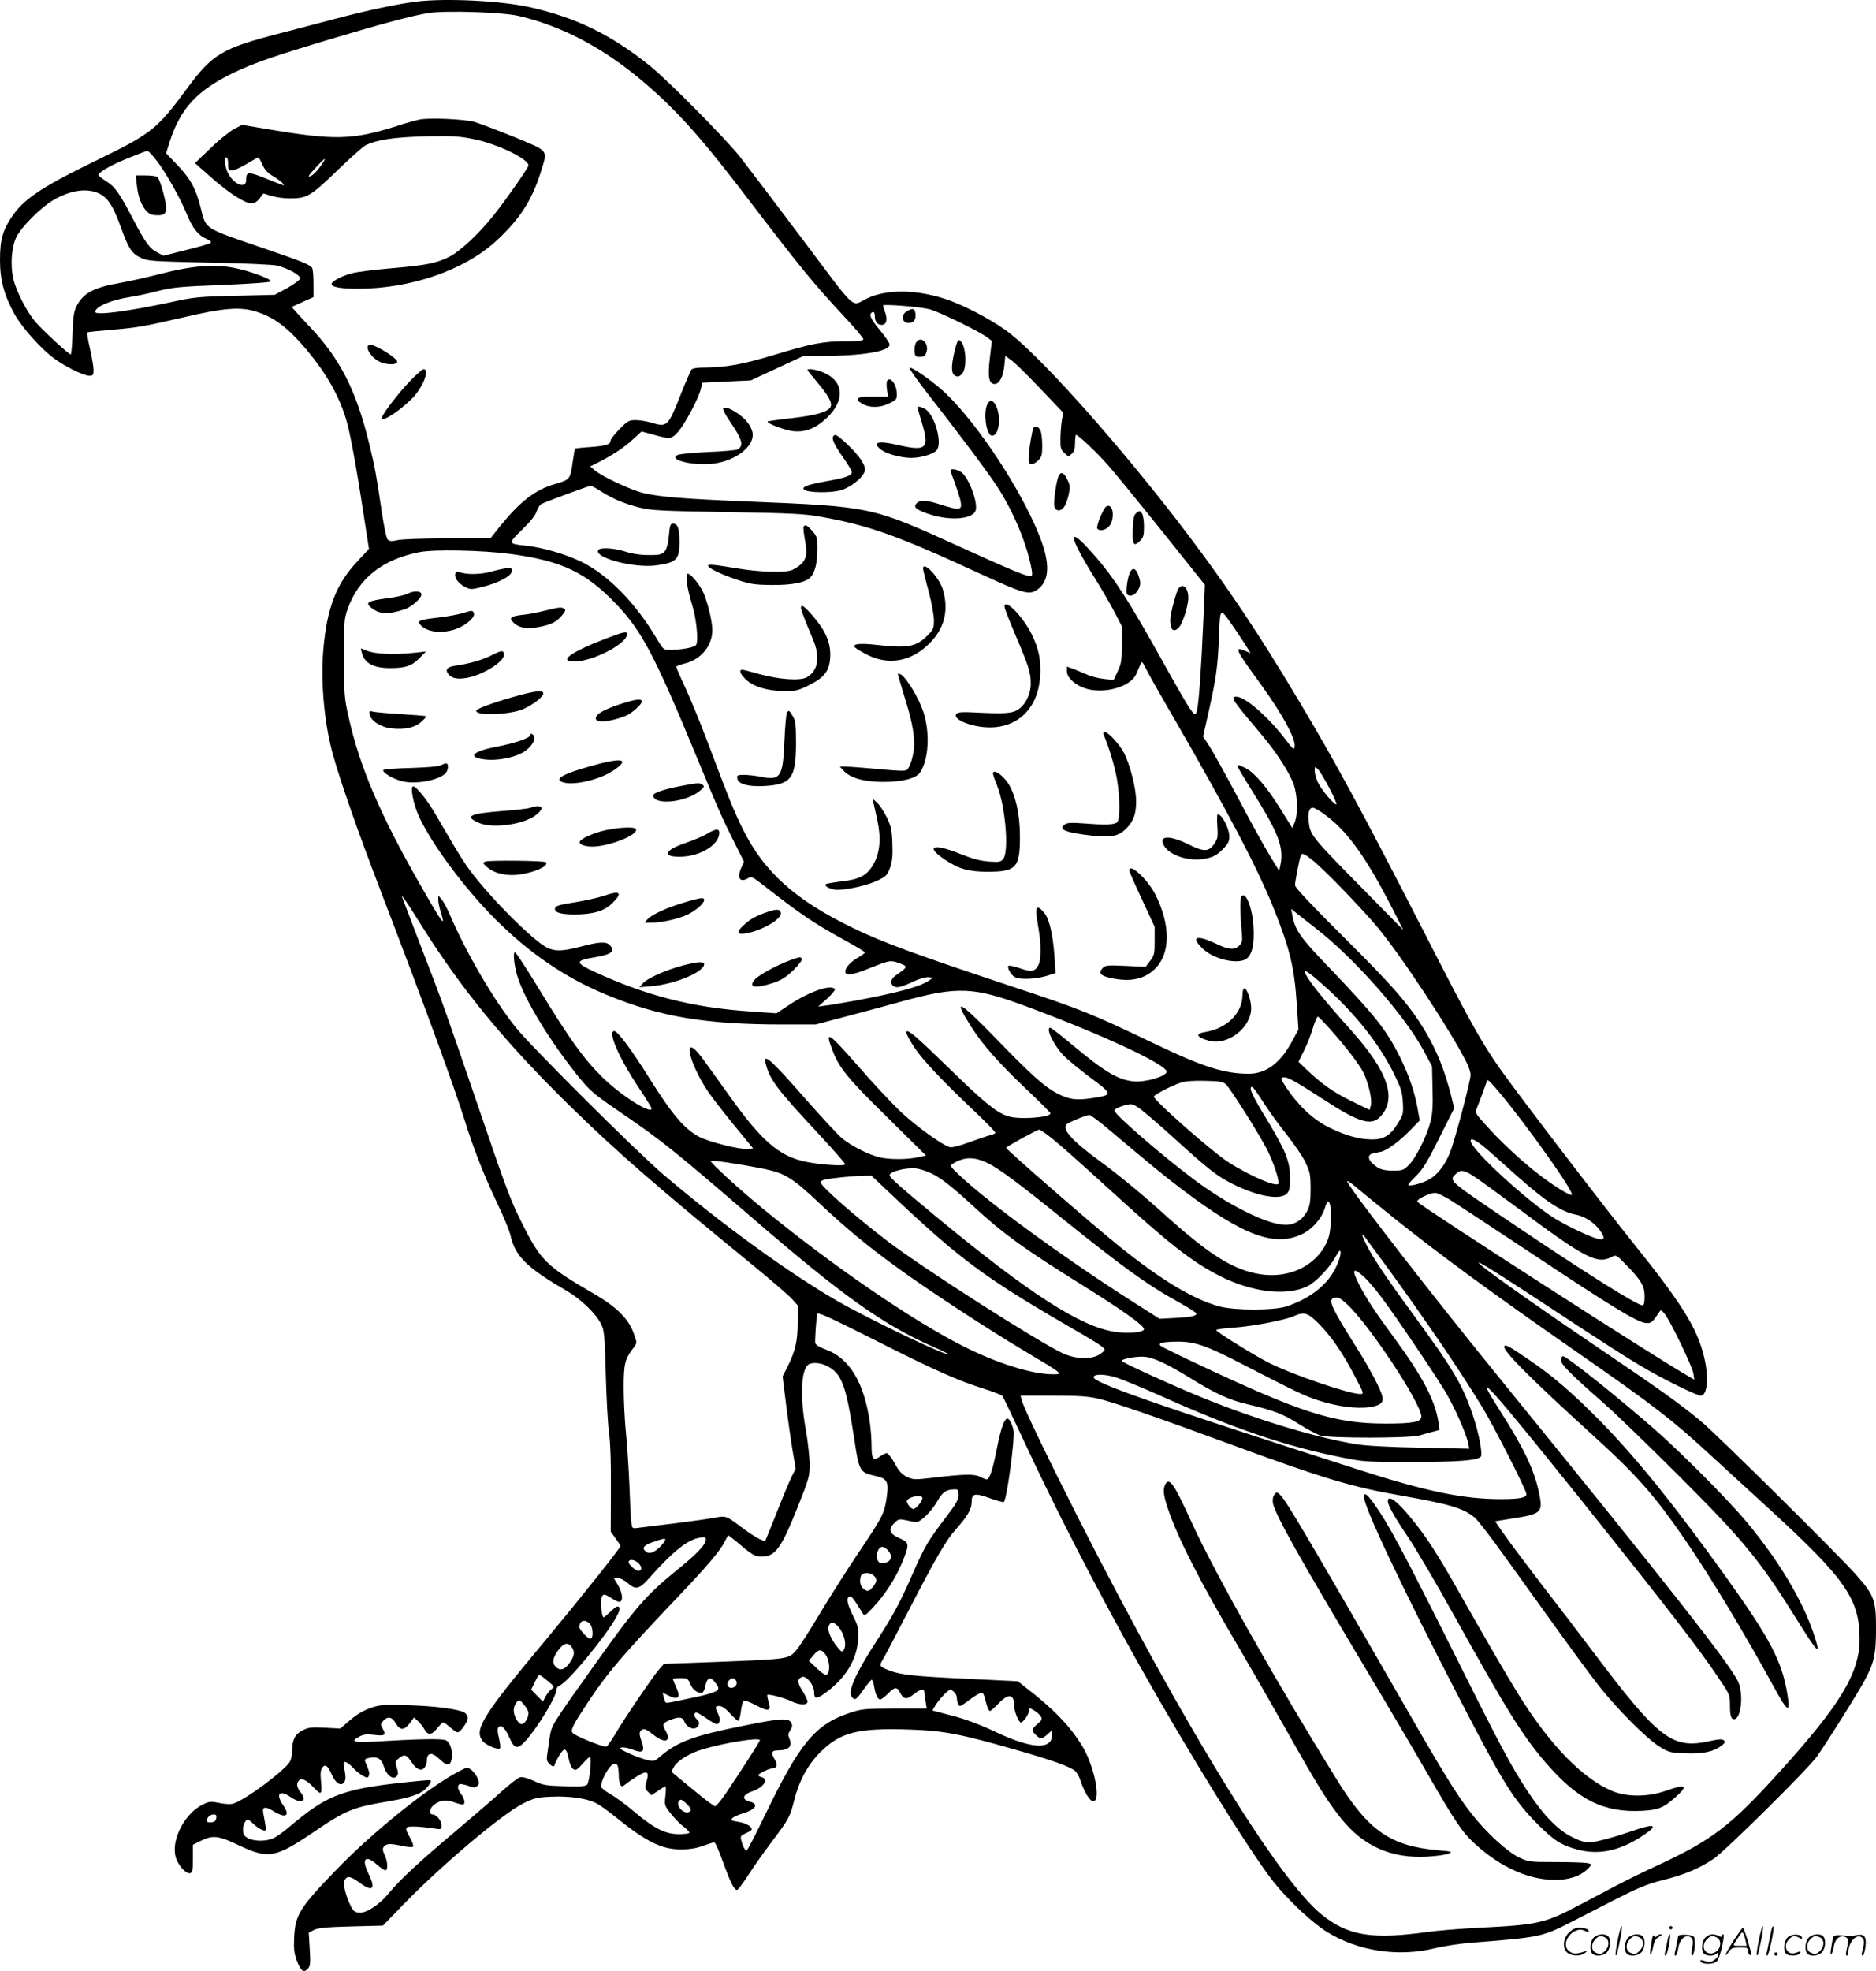 <svg version="1.0" xmlns="http://www.w3.org/2000/svg"
  viewBox="0 0 1142.99 1200.173"
 preserveAspectRatio="xMidYMid meet">
<g transform="translate(-1,1200.811) scale(0.1,-0.1)"
fill="#000000" stroke="none">
<path d="M2553 11999 c-113 -13 -311 -55 -513 -109 -102 -27 -248 -65 -325
-85 -353 -91 -410 -125 -568 -339 -177 -241 -217 -273 -530 -425 -339 -164
-455 -239 -528 -343 -62 -88 -79 -148 -79 -272 0 -124 25 -217 91 -335 43 -77
161 -209 238 -265 66 -49 181 -106 214 -106 24 0 27 3 27 36 0 19 -10 78 -22
130 -12 52 -19 96 -17 98 2 2 65 9 139 15 167 14 206 21 449 77 244 57 342 65
437 36 116 -35 200 -100 319 -242 114 -138 190 -271 233 -413 23 -74 60 -271
106 -572 l34 -219 -71 -77 c-129 -136 -185 -284 -207 -536 -17 -199 6 -456 60
-645 47 -167 152 -467 286 -816 264 -688 448 -1190 519 -1417 52 -166 112
-319 194 -492 39 -81 75 -170 81 -196 28 -127 98 -197 340 -337 87 -51 178
-137 210 -200 22 -42 24 -62 31 -315 4 -148 13 -308 20 -355 8 -54 12 -179 11
-341 l-1 -257 29 -41 c17 -22 30 -43 30 -47 0 -12 -241 -314 -447 -562 -390
-466 -447 -556 -393 -624 21 -27 94 -57 107 -45 3 4 0 32 -7 62 -10 41 -10 59
-2 67 17 17 41 -8 68 -69 29 -65 48 -68 97 -14 75 84 187 268 187 310 0 11 9
22 19 26 46 14 282 299 346 417 20 36 24 53 16 61 -8 8 -21 1 -49 -26 -21 -20
-41 -37 -44 -37 -11 0 -21 87 -14 115 8 31 17 31 66 -1 21 -14 44 -23 49 -19
19 11 12 57 -14 102 l-26 43 25 0 c14 0 41 -14 59 -30 51 -45 72 -40 136 33
143 160 228 229 304 242 32 6 37 5 37 -12 0 -31 -55 -88 -184 -192 -175 -142
-247 -224 -477 -547 -284 -398 -278 -390 -290 -465 -5 -35 -12 -82 -15 -104
-5 -33 -2 -43 16 -60 14 -12 24 -16 27 -9 15 43 50 99 62 99 10 0 19 -18 25
-54 7 -33 18 -58 29 -65 16 -9 24 -4 56 32 20 23 40 42 45 42 13 0 -2 -150
-16 -167 -10 -12 -37 -14 -138 -11 -112 3 -132 6 -187 32 -40 18 -70 26 -85
22 -13 -3 -63 -42 -113 -87 -49 -45 -183 -160 -297 -256 -211 -178 -323 -282
-391 -365 -56 -68 -136 -120 -178 -116 -27 2 -37 10 -51 38 -33 67 -50 137
-38 160 15 28 35 25 90 -15 83 -61 102 -40 53 59 -42 87 -16 112 53 51 21 -19
45 -35 52 -35 17 0 15 53 -5 94 -13 29 -14 38 -3 51 15 18 36 19 112 3 31 -7
61 -9 65 -4 4 4 -5 30 -21 58 -23 41 -26 52 -15 60 13 8 83 5 172 -9 35 -5 37
-4 37 21 0 28 -31 66 -55 66 -21 0 -19 33 3 53 35 32 75 39 123 23 24 -9 50
-16 57 -16 19 0 14 34 -8 63 -21 27 -26 52 -11 61 5 3 28 -1 52 -9 37 -14 45
-14 57 -1 13 12 13 20 2 46 -7 17 -24 39 -37 50 -25 19 -25 19 -66 -2 -188
-95 -527 -366 -762 -609 -221 -229 -246 -270 -253 -409 -3 -69 0 -95 17 -142
24 -63 41 -75 67 -47 15 16 16 32 11 119 l-6 100 31 16 c25 13 74 18 227 22
l194 5 124 128 c233 240 605 554 731 616 64 32 83 37 171 41 111 5 215 -10
272 -39 21 -10 74 -48 116 -82 187 -152 285 -201 403 -200 51 0 94 7 134 22
33 11 62 21 66 21 9 0 25 -36 66 -150 37 -99 58 -140 74 -140 6 0 35 39 66 86
30 48 96 141 145 206 108 144 112 152 139 259 29 115 82 211 155 285 123 124
227 151 545 141 209 -7 312 -27 644 -122 233 -67 337 -104 367 -131 10 -9 24
-33 30 -53 24 -73 59 -131 79 -131 50 0 8 213 -65 334 -75 124 -175 228 -352
364 l-42 33 -308 15 c-324 15 -407 24 -476 51 -59 23 -62 27 -39 65 11 18 82
152 157 298 168 325 230 431 288 495 72 81 97 124 97 167 0 53 18 57 112 23
43 -15 81 -25 84 -23 19 19 68 386 59 436 -7 37 -25 72 -37 72 -19 0 -39 -56
-64 -180 -25 -130 -45 -190 -63 -190 -4 0 -23 7 -40 16 -36 18 -97 17 -296 -7
-104 -12 -113 -11 -150 7 -30 14 -48 34 -74 82 -19 34 -41 62 -48 62 -8 0 -27
-10 -44 -22 -39 -29 -49 -16 -49 72 0 36 -5 97 -10 135 -35 245 -124 392 -267
445 -38 14 -63 29 -66 40 -3 13 6 148 12 178 3 12 76 -21 354 -161 349 -177
509 -248 664 -296 56 -17 105 -37 111 -44 5 -6 60 -122 123 -257 193 -418 446
-909 707 -1375 299 -532 669 -1130 817 -1320 85 -109 237 -253 329 -310 189
-117 433 -155 658 -100 56 14 163 30 238 35 386 30 418 36 570 113 58 30 186
95 285 146 148 75 200 97 296 121 132 33 219 69 310 130 68 45 570 542 627
620 49 67 247 381 291 463 60 110 71 160 71 321 0 172 -11 200 -122 326 -112
126 -849 855 -948 937 -131 108 -246 190 -620 443 -317 214 -631 434 -705 495
-80 66 20 6 321 -191 417 -275 578 -378 682 -437 118 -68 302 -157 324 -157
42 0 51 117 18 246 -43 169 -135 317 -426 679 -184 229 -706 911 -811 1060
-118 167 -186 289 -468 840 -383 746 -538 1033 -770 1420 -239 400 -426 679
-673 1005 -377 498 -858 1042 -1075 1215 -82 66 -248 157 -362 200 -189 71
-392 77 -518 13 -93 -46 -52 -84 -389 365 -166 221 -338 447 -381 502 -93 116
-438 464 -547 552 -237 190 -448 293 -731 357 -175 39 -506 56 -686 35z m617
-88 c268 -62 527 -200 775 -414 196 -169 346 -337 620 -697 318 -416 397 -514
589 -720 64 -68 116 -130 116 -137 0 -10 -28 -13 -109 -13 -136 0 -208 -14
-441 -85 -186 -56 -287 -74 -421 -75 -41 0 -70 -5 -76 -12 -5 -7 -33 -71 -62
-143 -82 -208 -85 -210 -185 -180 -27 8 -69 15 -93 15 -41 0 -49 -5 -99 -55
-30 -31 -54 -62 -54 -70 0 -23 -29 -32 -124 -39 -50 -3 -91 -8 -92 -9 -2 -2
-8 -36 -14 -77 -16 -112 -16 -112 -108 -139 -121 -35 -211 -104 -336 -258
l-58 -73 -262 0 c-143 0 -281 -5 -305 -11 -35 -8 -47 -7 -59 4 -8 9 -23 79
-37 176 -33 221 -41 267 -76 409 -79 324 -177 516 -363 712 -34 36 -72 77 -85
92 l-24 27 66 30 67 30 0 83 c0 46 -4 88 -8 94 -13 21 -68 43 -304 123 -362
124 -342 111 -376 247 -28 112 -61 173 -141 257 l-69 72 22 70 c65 203 168
314 391 421 124 59 238 99 606 209 290 87 489 140 581 154 106 16 449 5 548
-18z m-2200 -888 c61 -84 139 -223 180 -323 34 -83 68 -125 119 -147 21 -9 30
-18 24 -24 -5 -5 -72 -25 -148 -43 l-139 -35 -37 20 c-48 24 -71 56 -149 204
-82 158 -110 197 -165 231 -25 16 -45 32 -45 36 0 17 74 60 175 101 61 25 116
46 123 46 6 1 34 -29 62 -66z m-379 -184 c71 -24 103 -70 159 -224 44 -121 62
-150 117 -176 44 -21 62 -22 417 -30 210 -4 390 -12 414 -18 70 -18 144 -59
140 -79 -2 -9 -37 -35 -78 -58 l-76 -41 -239 -6 c-219 -5 -253 -8 -385 -37
-275 -59 -470 -84 -470 -61 0 32 98 73 215 91 39 6 114 22 167 36 86 22 135
27 393 37 171 7 296 16 296 22 1 15 -136 65 -225 82 -124 24 -257 13 -446 -36
-85 -22 -196 -46 -245 -55 -160 -27 -227 -62 -267 -139 -18 -35 -22 -63 -26
-169 -2 -71 -7 -128 -11 -128 -13 0 -175 151 -218 201 -56 69 -118 192 -133
265 -18 85 -9 189 20 249 31 62 147 179 224 224 93 55 186 73 257 50z m5082
-714 c59 -15 311 -138 356 -174 l24 -19 -12 -103 c-14 -116 -6 -159 29 -159
29 0 52 44 59 111 l6 61 40 -30 c22 -16 101 -94 176 -173 l137 -144 -9 -50
c-4 -28 -8 -77 -8 -111 -1 -52 2 -64 24 -84 24 -23 25 -23 45 -5 15 13 20 31
20 67 0 26 3 48 6 48 13 0 122 -102 191 -180 42 -47 192 -231 335 -409 l259
-324 -11 -251 c-11 -252 -26 -471 -37 -513 -12 -52 -20 -41 -223 322 -193 345
-277 476 -392 610 -127 147 -167 164 -109 48 18 -37 66 -120 107 -184 40 -65
93 -156 116 -201 l43 -83 0 -111 c0 -97 -3 -117 -25 -163 l-25 -53 -58 6 c-32
3 -80 15 -105 27 -26 11 -64 27 -84 35 l-38 13 0 -28 c0 -44 64 -96 137 -111
112 -24 254 22 285 92 8 18 19 44 25 58 10 24 11 24 36 -26 14 -28 90 -163
170 -300 327 -566 512 -918 610 -1164 96 -241 123 -352 138 -577 l10 -154 -38
-70 c-72 -134 -158 -198 -263 -199 -150 0 -277 40 -574 182 -398 190 -441 207
-881 353 -581 193 -772 263 -955 351 -353 171 -542 339 -673 601 -53 107 -78
167 -218 538 -39 105 -98 248 -130 318 -33 70 -59 131 -59 135 0 4 23 13 52
20 98 23 168 108 168 203 0 57 -32 183 -59 238 -27 52 -80 113 -93 105 -13 -9
-1 -93 28 -186 27 -84 41 -225 25 -247 -10 -15 -84 -29 -157 -30 -41 -1 -42 0
-85 72 -126 212 -293 383 -454 463 -98 48 -243 90 -345 100 -105 11 -105 13
-19 97 49 47 81 87 88 110 7 21 20 41 29 46 27 14 289 111 301 111 6 0 34 -15
63 -34 73 -46 139 -74 233 -98 72 -18 124 -21 535 -28 398 -7 470 -10 573 -29
291 -52 465 -114 957 -341 274 -126 308 -136 356 -105 80 52 85 162 15 335
-112 280 -371 672 -567 861 -72 69 -206 164 -223 158 -5 -2 47 -76 116 -164
202 -259 363 -474 422 -565 99 -154 180 -350 207 -502 5 -31 3 -38 -10 -38
-27 0 -132 44 -426 178 -544 247 -533 245 -1305 277 -383 16 -521 27 -625 51
-70 16 -247 98 -295 137 l-29 25 54 27 c84 43 157 91 210 141 l49 45 73 -20
c102 -29 111 -27 152 21 41 48 119 195 135 254 l11 42 148 7 147 7 159 74 160
74 105 0 c255 1 421 28 421 70 0 10 -27 50 -61 90 -57 69 -69 98 -41 108 8 2
12 -7 12 -25 0 -33 16 -53 42 -53 28 0 37 29 22 73 -8 22 -14 42 -14 45 0 10
226 -8 283 -23z m-2553 -1490 c313 -42 459 -111 646 -307 153 -160 234 -313
484 -918 145 -350 156 -375 232 -527 l61 -122 -18 -40 c-27 -61 -5 -90 45 -59
16 10 27 6 82 -37 245 -191 309 -234 521 -351 59 -32 107 -62 107 -65 0 -4
-20 -19 -45 -33 -44 -26 -75 -60 -75 -83 0 -29 44 -23 154 22 104 42 118 45
153 36 21 -6 45 -16 53 -21 16 -11 11 -17 -55 -63 -29 -20 -33 -52 -8 -65 19
-11 47 -4 125 33 32 14 70 25 85 23 l28 -3 -26 -18 c-55 -37 -186 -73 -449
-122 -69 -12 -147 -26 -175 -29 l-50 -7 55 49 c30 28 51 54 47 58 -29 30 -160
-17 -287 -102 l-69 -46 -168 12 c-346 24 -627 96 -939 240 -122 56 -122 69 -2
89 105 17 130 38 92 75 -21 22 -63 20 -173 -9 -114 -30 -160 -31 -210 -6 -86
45 -340 298 -466 467 -25 32 -72 106 -106 164 -34 58 -82 140 -108 184 -48 83
-115 166 -133 166 -21 0 0 -107 35 -184 79 -170 275 -434 462 -622 211 -211
428 -359 680 -463 325 -134 602 -181 1073 -181 l202 0 193 51 c105 28 256 68
334 90 340 93 434 89 762 -33 468 -174 857 -356 849 -397 -5 -27 -125 -62
-193 -58 -98 7 -178 53 -382 223 -68 57 -128 104 -134 104 -31 0 22 -108 83
-171 24 -24 97 -84 162 -133 138 -102 138 -106 6 -125 -95 -14 -137 -8 -212
31 -77 41 -152 108 -373 336 -228 234 -262 249 -147 67 68 -107 164 -216 330
-374 84 -79 152 -147 152 -152 0 -26 -196 -40 -261 -17 -69 23 -146 86 -354
289 -200 194 -250 238 -262 226 -8 -8 33 -80 78 -138 57 -73 177 -197 336
-347 73 -69 130 -128 128 -132 -3 -4 -17 -11 -32 -14 -16 -4 -72 -23 -125 -42
-59 -22 -106 -34 -120 -31 -47 12 -211 131 -305 220 -53 51 -171 177 -262 282
-175 199 -196 212 -151 93 41 -111 94 -176 337 -414 l235 -232 -52 -11 c-64
-14 -171 -14 -230 0 -69 16 -180 73 -234 120 -27 24 -127 132 -222 240 -208
237 -256 279 -239 212 24 -99 70 -159 330 -437 85 -92 155 -172 155 -177 0
-14 -160 -3 -249 17 -158 35 -265 130 -460 404 -69 96 -144 201 -168 233 -117
153 -81 -28 41 -212 25 -36 97 -129 160 -206 l115 -140 -35 -3 c-48 -4 -238
44 -296 75 -90 49 -162 134 -303 358 -106 170 -192 285 -212 285 -43 0 27
-162 147 -342 44 -66 80 -124 80 -129 0 -40 -189 80 -301 191 -114 113 -197
228 -383 533 -76 125 -143 227 -148 227 -15 0 -4 -91 17 -155 47 -142 191
-378 356 -586 85 -106 98 -117 284 -244 237 -162 318 -227 796 -639 545 -470
787 -642 1091 -777 54 -23 96 -44 94 -46 -12 -12 -482 213 -672 322 -298 172
-706 468 -1064 773 -163 139 -812 785 -900 897 -138 174 -302 456 -402 690
-14 33 -35 71 -46 85 l-21 25 -1 -25 c0 -14 7 -47 15 -74 31 -100 16 -81 -127
169 -241 421 -368 718 -434 1017 -26 114 -28 140 -28 358 -1 221 1 239 22 300
67 187 213 302 437 346 90 18 382 12 555 -11z m4395 -429 c23 -34 59 -87 79
-118 l36 -57 -34 14 c-70 29 -61 12 103 -214 122 -169 205 -320 199 -366 -3
-27 -6 -25 -64 51 -120 154 -274 278 -307 245 -10 -10 14 -43 169 -226 89
-105 171 -232 196 -303 24 -68 27 -180 6 -232 l-14 -34 -73 117 c-82 132 -156
219 -212 248 -43 21 -49 23 -49 11 0 -5 44 -78 97 -163 150 -240 184 -327 166
-429 l-9 -45 -56 91 c-31 50 -118 207 -193 350 -75 142 -155 285 -176 318
l-39 59 35 156 c46 207 54 267 62 453 7 179 5 177 78 74z m594 -996 c29 -55
48 -100 43 -100 -17 0 -93 92 -113 135 -10 22 -19 53 -19 69 0 28 1 28 18 12
11 -9 42 -61 71 -116z m-18 -169 c133 -100 245 -258 403 -566 l66 -130 -246
250 c-304 308 -320 328 -329 399 -8 64 0 96 24 96 10 0 47 -22 82 -49z m-74
-279 c74 -62 287 -283 380 -393 145 -172 446 -628 548 -829 14 -27 25 -62 25
-77 0 -32 -77 -328 -116 -446 -31 -94 -85 -166 -147 -196 -47 -23 -117 -39
-117 -27 0 4 22 29 49 55 39 38 68 85 140 230 l91 181 -19 78 c-41 158 -85
267 -154 385 -97 163 -195 276 -499 578 -201 200 -298 303 -298 317 0 21 26
156 35 180 7 20 21 14 82 -36z m-5458 -359 c254 -409 519 -732 917 -1123 290
-284 543 -504 1136 -988 102 -84 203 -171 222 -192 l36 -40 0 -103 c0 -114
-14 -176 -62 -271 l-30 -59 22 -176 c12 -97 30 -223 40 -281 l18 -105 -23 -45
c-13 -25 -53 -121 -90 -215 -37 -93 -69 -173 -72 -177 -6 -12 -73 26 -147 82
-95 71 -92 70 -171 55 -39 -7 -149 -22 -245 -34 -96 -12 -192 -23 -212 -26
-37 -5 -37 -5 -42 37 -3 24 -8 122 -11 218 -4 96 -13 240 -21 320 -8 80 -14
205 -14 278 0 142 7 174 55 237 27 34 27 34 10 84 -31 95 -104 169 -249 253
-288 167 -322 200 -438 433 -68 136 -91 197 -266 710 -203 593 -211 617 -337
943 -62 163 -117 305 -120 315 -17 42 8 7 94 -130z m5466 -46 c236 -182 545
-533 661 -750 l49 -92 3 -136 c3 -101 0 -153 -12 -200 -22 -86 -89 -222 -132
-264 -32 -32 -39 -35 -95 -35 -63 0 -89 9 -126 43 -31 28 -30 55 2 62 14 3 35
7 48 10 36 7 107 59 175 127 l62 64 -15 83 c-19 100 -54 199 -107 306 -84 166
-149 248 -438 550 -167 173 -200 221 -216 309 l-7 40 34 -28 c19 -15 70 -55
114 -89z m69 -366 c177 -161 317 -338 403 -509 49 -99 57 -121 60 -185 4 -68
3 -75 -29 -127 -45 -74 -86 -100 -157 -100 -78 0 -161 23 -261 72 -97 47 -185
129 -259 238 -40 61 -42 65 -22 68 25 4 66 -19 255 -141 201 -131 279 -155
332 -102 109 109 54 276 -178 534 -182 203 -278 325 -278 354 0 13 48 -24 134
-102z m17 -246 c102 -115 178 -214 205 -266 31 -63 56 -167 46 -202 l-7 -27
-110 53 c-109 53 -186 107 -277 195 l-47 45 33 66 c19 36 43 99 55 139 12 40
26 72 31 70 5 -2 36 -34 71 -73z m-632 -339 c26 -24 187 -278 246 -388 38 -72
75 -177 75 -214 0 -31 -172 41 -311 131 -97 63 -449 373 -449 396 0 10 108 67
165 85 25 9 79 13 146 11 89 -2 110 -5 128 -21z m1670 -54 c170 -204 453 -603
438 -619 -9 -9 -111 54 -205 127 -104 80 -237 204 -323 302 -62 69 -63 70 -50
101 14 33 60 159 61 165 1 12 26 -12 79 -76z m-1445 -51 c31 -49 95 -138 142
-197 48 -60 101 -138 118 -174 28 -59 31 -74 31 -160 0 -75 -4 -103 -20 -135
-27 -53 -76 -85 -132 -85 -110 0 -353 121 -565 281 -198 149 -478 392 -478
415 0 7 22 20 52 29 50 14 53 14 89 -8 21 -12 120 -96 220 -187 212 -193 266
-235 363 -283 150 -74 285 -98 326 -57 16 16 20 33 20 95 0 101 -26 165 -143
359 -89 146 -112 196 -88 196 5 0 34 -40 65 -89z m-947 -163 c279 -235 348
-291 460 -376 371 -280 561 -349 729 -267 61 30 117 95 136 157 23 78 42 31
36 -89 -3 -54 -11 -92 -27 -125 -68 -140 -228 -215 -401 -189 -163 26 -303
112 -570 351 -148 134 -295 255 -405 335 -170 124 -237 197 -207 227 12 12
116 55 139 57 7 0 57 -36 110 -81z m-360 -44 c61 -47 155 -130 368 -324 372
-340 508 -446 682 -534 195 -97 400 -121 527 -61 49 23 133 110 170 175 26 46
32 51 34 32 2 -13 -10 -51 -26 -85 -50 -109 -156 -194 -302 -243 -76 -26 -315
-26 -410 -1 -158 43 -352 159 -605 362 -161 129 -695 594 -695 604 0 7 188
110 202 111 3 0 28 -16 55 -36z m2681 -91 c42 -37 120 -106 173 -154 177 -157
274 -221 361 -237 53 -10 110 -47 144 -93 34 -47 32 -63 -8 -55 -40 8 -181 74
-262 123 -165 101 -516 423 -516 475 0 22 37 2 108 -59z m-3046 -79 c66 -33
186 -122 415 -307 403 -324 546 -428 741 -536 62 -35 112 -66 112 -71 0 -15
-34 -22 -130 -27 l-95 -5 -159 101 c-424 270 -884 606 -1061 774 -57 54 -59
58 -40 69 70 44 133 44 217 2z m-1363 -34 c124 -26 171 -55 334 -209 159 -149
287 -256 465 -385 185 -136 562 -382 787 -516 234 -139 235 -140 170 -140
-126 0 -337 66 -540 168 -307 153 -802 492 -1225 839 -142 116 -320 279 -320
292 0 8 190 -21 329 -49z m1019 -28 c57 -28 130 -85 267 -212 169 -155 296
-247 630 -455 260 -162 395 -257 395 -280 0 -20 -97 -29 -180 -16 -210 33
-519 232 -1090 704 -213 176 -280 236 -280 249 0 23 104 49 165 41 22 -3 64
-17 93 -31z m3295 -12 c26 -16 145 -102 265 -191 418 -312 492 -351 581 -305
27 15 29 14 88 -47 92 -93 113 -130 113 -193 0 -35 -4 -54 -12 -54 -34 0 -357
203 -823 518 -364 246 -357 240 -315 282 27 27 48 25 103 -10z m-3503 -152
c375 -353 537 -473 1010 -748 215 -124 250 -147 250 -161 0 -5 -15 -18 -32
-29 -52 -31 -147 -28 -225 9 -156 74 -834 507 -1058 676 -194 147 -415 340
-415 364 0 6 10 13 23 16 35 9 167 22 229 24 l57 1 161 -152z m3030 -112 c271
-217 593 -453 1115 -816 465 -323 570 -404 811 -626 82 -75 244 -223 359 -329
460 -422 545 -544 545 -788 0 -205 -117 -399 -487 -807 -298 -329 -409 -414
-733 -565 -85 -39 -202 -96 -260 -127 -58 -30 -162 -85 -232 -122 -207 -109
-245 -118 -608 -136 -113 -6 -252 -17 -308 -25 -343 -48 -489 -24 -649 105
-264 213 -840 1150 -1476 2400 -190 375 -342 689 -352 733 l-7 27 198 0 c162
0 214 -4 279 -19 94 -23 359 -114 785 -271 587 -216 754 -266 1065 -320 294
-52 373 -76 443 -135 16 -14 97 -118 179 -233 82 -114 222 -308 311 -432 89
-124 203 -279 254 -345 112 -145 303 -337 383 -385 55 -33 66 -35 157 -38 104
-4 170 10 218 48 20 15 22 22 13 31 -9 9 -30 8 -94 -6 -221 -47 -304 16 -699
540 -79 105 -223 294 -321 420 -97 127 -200 264 -228 305 l-52 75 106 17 c180
28 188 36 160 165 -31 140 -91 264 -249 512 -162 255 -48 128 503 -559 523
-653 721 -909 835 -1079 73 -107 76 -113 76 -170 0 -67 6 -91 25 -91 43 0 59
152 25 228 -47 103 -404 558 -1423 1811 -428 525 -915 1152 -958 1232 -7 14
15 1 57 -35 38 -32 143 -117 234 -190z m335 116 c33 -20 261 -170 507 -333
471 -313 624 -406 680 -416 36 -5 45 1 85 63 12 18 13 18 34 -6 32 -37 169
-320 176 -364 l6 -39 -49 29 c-217 125 -1592 1011 -1638 1054 -14 13 85 60
114 54 14 -3 52 -22 85 -42z m-393 -397 c229 -314 451 -638 586 -860 71 -115
272 -511 272 -534 0 -23 -42 -31 -158 -31 -226 0 -455 47 -867 180 -1256 403
-1623 532 -1612 564 6 19 67 18 137 -3 37 -12 159 -62 269 -111 448 -201 767
-309 1111 -377 128 -26 151 -27 425 -27 272 0 394 9 417 32 13 13 -11 142 -47
248 -62 187 -120 285 -363 616 -162 221 -245 344 -286 425 -27 53 -33 75 -17
58 5 -6 64 -86 133 -180z m-131 -72 c22 -20 71 -77 108 -127 86 -115 322 -463
390 -577 53 -90 124 -249 136 -308 l7 -34 -293 6 c-190 4 -329 11 -394 21
-237 38 -594 145 -920 276 -179 72 -492 214 -509 230 -13 13 97 33 146 26 57
-9 137 -47 273 -131 149 -92 234 -131 340 -156 163 -38 220 -59 316 -120 52
-33 112 -65 134 -72 58 -17 544 -17 605 1 25 7 62 18 83 23 l38 10 -7 47 c-19
130 -95 276 -266 509 -121 164 -175 247 -217 329 -48 95 -39 109 30 47z m-101
-169 c135 -126 449 -602 450 -681 0 -33 -51 -43 -215 -43 -317 0 -512 62
-1175 375 -102 48 -191 92 -198 98 -21 17 11 25 99 26 107 1 178 -23 398 -137
342 -176 376 -192 467 -222 112 -36 229 -51 309 -40 64 10 86 27 78 63 -11 46
-74 166 -153 292 -153 242 -179 296 -147 308 26 11 40 5 87 -39z m-170 -121
c77 -80 142 -175 217 -319 53 -101 54 -104 30 -104 -67 0 -410 117 -552 188
-89 44 -325 191 -325 201 0 5 47 11 105 15 115 8 310 45 365 69 68 30 88 23
160 -50z m-3002 -252 c91 -46 116 -114 167 -446 29 -196 33 -203 129 -224 73
-16 83 -35 67 -139 -14 -91 -24 -111 -174 -334 -68 -101 -172 -265 -232 -365
-59 -100 -124 -200 -144 -224 -47 -53 -46 -53 -476 -70 l-330 -12 -27 -31
c-37 -41 -214 -302 -268 -394 -24 -41 -49 -76 -55 -79 -16 -6 -191 65 -206 83
-15 18 2 50 101 199 117 175 206 278 550 640 167 175 248 271 275 325 10 19
19 37 21 39 2 2 29 -19 61 -46 83 -71 103 -83 141 -83 86 0 121 48 223 304 69
173 72 185 72 261 -1 44 -11 136 -23 205 -39 213 -29 383 22 403 27 11 70 6
106 -12z m802 -786 c0 -28 -15 -55 -78 -137 -108 -142 -126 -172 -199 -337
-78 -179 -121 -259 -223 -416 -129 -199 -177 -308 -150 -340 19 -23 26 -19 71
45 23 33 46 60 50 60 4 0 11 -17 14 -37 9 -53 22 -83 38 -83 7 0 28 16 47 35
41 43 55 44 74 6 22 -41 40 -44 82 -10 39 31 64 37 65 17 0 -7 4 -33 8 -58 l7
-45 -195 0 c-187 -1 -200 -2 -278 -28 -208 -70 -302 -185 -515 -627 -56 -116
-105 -210 -109 -210 -10 0 -24 27 -33 63 -6 25 -3 29 29 43 19 8 35 18 35 23
0 18 -38 40 -83 46 -39 6 -45 10 -36 21 6 8 34 21 61 29 84 25 104 58 46 73
-52 13 -44 43 16 63 69 23 102 74 56 86 -11 3 -20 8 -20 12 0 9 66 41 83 41
31 0 37 23 16 57 -24 38 -18 53 19 53 68 0 93 25 71 73 -9 20 -8 29 6 50 13
20 14 30 5 46 -16 30 -63 27 -291 -19 -304 -61 -402 -97 -509 -189 -35 -30
-35 -30 -87 -17 -28 8 -78 26 -110 42 -47 22 -54 28 -35 31 12 3 43 -3 68 -13
62 -24 75 -11 52 53 -12 34 -14 51 -6 60 16 20 32 16 79 -22 70 -56 112 -42
74 25 -22 38 -18 46 25 64 57 23 79 20 90 -9 13 -33 54 -53 75 -35 19 16 19
34 0 50 -18 15 -20 40 -2 40 6 0 34 -16 61 -35 27 -19 55 -35 62 -35 20 0 25
31 9 63 -20 41 -19 47 8 47 16 0 39 -16 65 -45 22 -25 45 -45 50 -45 5 0 12
27 16 59 4 33 12 62 19 64 7 2 41 -11 76 -30 75 -39 91 -34 73 24 -6 20 -9 39
-7 41 7 7 108 -20 147 -39 48 -24 98 -25 98 -2 0 9 -14 38 -31 65 -32 49 -33
73 -3 85 27 10 74 -49 74 -92 0 -44 14 -45 70 -4 121 88 190 200 198 323 4 70
2 79 -33 150 -36 74 -41 106 -18 113 11 4 24 -13 79 -103 11 -17 16 -14 63 36
73 78 137 177 177 273 45 109 44 122 -8 145 -74 32 -81 59 -30 105 16 15 26
16 63 8 24 -6 52 -11 61 -11 27 0 93 65 128 126 31 56 54 72 103 73 24 1 27
-2 27 -34z m-220 -19 c0 -19 -39 -66 -55 -66 -17 0 -46 40 -39 52 16 25 94 37
94 14z m-1581 -277 c-35 -44 -75 -66 -97 -53 -36 23 -25 41 35 62 82 29 90 28
62 -9z m1371 -41 c36 -39 17 -78 -39 -78 -26 0 -38 42 -22 76 13 30 34 31 61
2z m-1519 -79 c20 -20 22 -40 3 -46 -15 -5 -64 36 -64 53 0 21 37 17 61 -7z
m1433 -75 c21 -21 20 -36 -5 -68 -24 -30 -36 -32 -61 -9 -18 16 -23 48 -12 77
8 21 58 21 78 0z m-1732 -291 c22 -20 26 -93 4 -93 -15 0 -66 55 -66 70 0 40
31 51 62 23z m1500 -5 c46 -36 72 -122 48 -158 -9 -13 -14 -10 -35 15 -44 53
-68 111 -55 134 12 24 20 26 42 9z m-1606 -143 c18 -27 13 -54 -19 -97 -27
-37 -54 -44 -78 -22 -27 24 -24 54 11 102 35 48 62 54 86 17z m1538 -34 c34
-37 38 -131 6 -131 -6 0 -32 19 -57 43 l-45 43 27 32 c31 37 45 40 69 13z
m-1688 -167 c43 -36 44 -37 24 -51 -11 -8 -27 -28 -36 -45 l-16 -31 -36 36
-36 37 22 45 c12 25 24 45 28 45 3 0 26 -16 50 -36z m869 -19 c15 -34 40 -55
69 -55 9 0 18 15 23 42 11 54 33 60 63 18 20 -28 21 -34 8 -46 -8 -8 -55 -23
-104 -34 -49 -10 -115 -24 -146 -31 -32 -7 -59 -11 -62 -8 -2 2 -8 17 -12 32
l-7 29 31 -16 c64 -33 82 -16 52 48 -11 25 -20 47 -20 50 0 4 20 6 46 6 42 0
46 -2 59 -35z m283 11 c6 -31 -43 -50 -54 -21 -8 20 15 47 35 43 9 -2 17 -12
19 -22z m1326 -62 c9 -8 16 -24 16 -34 0 -24 10 -50 19 -50 4 0 32 18 61 40
29 22 60 40 67 40 15 0 17 -4 33 -67 6 -24 15 -43 21 -43 5 0 29 20 52 45 63
65 97 59 97 -17 0 -32 27 -98 40 -98 14 0 50 52 50 72 0 19 1 19 31 1 17 -10
35 -27 41 -37 9 -16 5 -24 -21 -45 -37 -31 -38 -41 -7 -70 26 -24 35 -23 74
12 l22 20 0 -28 c0 -94 -125 -87 -350 20 -89 42 -176 75 -257 96 l-122 32 17
29 c20 35 79 98 92 98 5 0 16 -7 24 -16z m-2594 -126 c0 -30 -23 -68 -41 -68
-22 0 -49 48 -49 86 0 15 8 36 17 47 17 18 18 18 45 -14 16 -18 28 -41 28 -51z
m1410 -166 c0 -8 -119 -193 -208 -324 -29 -43 -58 -78 -65 -78 -7 0 -62 41
-122 91 -61 50 -118 97 -128 105 -17 14 -17 16 0 45 21 37 97 83 172 105 138
41 351 75 351 56z m-866 -158 c3 -9 6 -34 6 -57 0 -23 5 -49 10 -57 8 -12 13
-11 37 8 15 12 47 34 71 48 55 34 69 24 51 -35 -11 -39 -11 -44 9 -63 l21 -21
39 26 c21 15 41 27 46 27 4 0 4 -26 0 -58 -6 -56 -5 -59 33 -107 22 -28 56
-63 76 -78 20 -15 37 -32 37 -38 0 -5 -29 -9 -63 -9 -83 0 -151 34 -272 136
-49 42 -114 89 -143 106 -30 17 -56 37 -59 45 -3 8 3 32 13 55 35 77 74 109
88 72z m420 -230 c29 -30 32 -42 12 -50 -32 -12 -78 38 -61 66 10 16 20 12 49
-16z M2570 11281 c-25 -5 -91 -23 -145 -41 -264 -84 -378 -87 -774 -20 l-166
28 -50 -26 c-27 -15 -92 -67 -143 -117 l-94 -90 96 -85 c110 -97 207 -160 247
-160 19 0 35 10 51 30 l23 30 49 -15 c27 -8 76 -15 109 -15 108 0 126 11 288
166 81 79 160 149 176 157 66 34 176 50 368 55 165 3 204 1 295 -18 140 -28
330 -120 330 -159 0 -13 -137 -209 -211 -302 -86 -109 -200 -216 -265 -251
-76 -41 -149 -56 -355 -73 -103 -9 -213 -22 -245 -31 -60 -15 -124 -49 -124
-65 0 -19 54 -29 160 -29 322 0 647 112 841 289 143 131 218 245 273 419 44
141 55 126 -161 216 -104 42 -213 83 -243 92 -66 17 -267 26 -330 15z m-1170
-271 c0 -35 3 -40 23 -40 13 0 53 18 90 40 36 22 68 40 71 40 3 0 14 -20 25
-44 14 -32 32 -51 64 -70 41 -24 77 -56 64 -56 -3 0 -51 18 -107 41 -109 44
-120 43 -120 -9 0 -54 -69 -32 -107 35 -23 39 -31 103 -13 103 6 0 10 -18 10
-40z m584 18 c-19 -34 -57 -79 -74 -88 -31 -17 -24 -3 26 50 46 50 62 62 48
38z M2250 9891 c0 -27 39 -71 76 -87 45 -19 104 -18 104 1 0 23 -132 105 -170
105 -5 0 -10 -8 -10 -19z M2513 9693 c-78 -80 -185 -221 -177 -234 10 -17 105
45 178 116 70 67 118 185 76 185 -6 0 -41 -30 -77 -67z M844 10879 c10 -99 53
-176 102 -180 82 -8 91 12 60 131 -13 51 -30 96 -37 101 -8 5 -41 9 -73 9
l-59 0 7 -61z M5537 10114 c-38 -21 -35 -67 4 -72 32 -4 51 18 47 54 -4 34
-15 38 -51 18z M5590 9920 c-6 -12 -10 -35 -8 -53 3 -28 7 -32 33 -32 23 0 32
6 39 27 20 57 -37 108 -64 58z M5826 9871 c-22 -96 -21 -138 4 -151 15 -8 24
-6 40 10 37 37 25 194 -17 207 -7 3 -17 -23 -27 -66z M4930 9755 c0 -3 26 -35
57 -72 71 -84 96 -129 83 -153 -16 -30 -85 -50 -228 -67 -75 -8 -144 -18 -152
-20 -25 -7 101 -56 158 -61 71 -6 134 19 199 81 113 107 105 223 -18 276 -44
19 -99 28 -99 16z M5415 9689 c-4 -6 -4 -30 -1 -53 l7 -43 -85 1 c-103 1 -126
-12 -75 -43 46 -28 112 -27 169 2 42 20 45 25 44 59 -2 57 -41 107 -59 77z
M6032 9557 c-35 -41 -16 -202 23 -202 42 0 56 113 24 181 -17 33 -32 40 -47
21z M4416 9521 c-4 -5 14 -39 38 -74 80 -117 90 -154 48 -176 -9 -4 -88 -12
-176 -15 -87 -4 -170 -12 -184 -17 -68 -26 70 -65 195 -56 149 11 277 109 257
195 -10 40 -40 78 -87 111 -50 34 -83 45 -91 32z M5600 9527 c0 -2 11 -41 25
-87 50 -166 32 -182 -151 -140 -117 27 -155 14 -93 -32 32 -24 121 -48 180
-48 65 0 146 26 160 52 26 48 -12 190 -62 236 -19 18 -59 31 -59 19z M6307
9403 c-8 -14 -26 -117 -29 -168 -2 -40 0 -50 14 -53 10 -2 29 8 43 22 22 22
25 34 25 90 0 36 -4 76 -10 90 -9 25 -34 35 -43 19z M5086 9351 c-10 -15 10
-57 64 -133 27 -39 50 -77 50 -84 0 -21 -36 -35 -144 -54 -126 -23 -164 -36
-147 -53 20 -20 172 -22 230 -2 67 22 141 87 141 124 0 34 -39 89 -113 159
-56 52 -71 60 -81 43z M5802 9138 c74 -202 78 -228 39 -228 -11 0 -55 11 -98
25 -91 29 -126 31 -148 9 -22 -23 -6 -38 68 -64 133 -46 278 -35 292 23 12 45
-36 179 -79 222 -26 26 -82 35 -74 13z M6461 9112 c-15 -29 -34 -159 -27 -188
8 -30 39 -32 60 -2 8 12 21 45 27 74 10 45 9 56 -7 90 -22 45 -39 53 -53 26z
M6716 8866 c-15 -36 -25 -69 -21 -75 12 -20 53 -12 75 16 29 37 25 117 -5 121
-16 2 -26 -11 -49 -62z M6935 8886 c-16 -12 -20 -29 -23 -96 -5 -97 5 -114 42
-77 23 23 26 35 26 90 0 35 -6 71 -13 80 -11 16 -15 16 -32 3z M4085 8744 c-9
-90 -26 -113 -82 -115 -75 -3 -129 3 -188 22 -66 21 -150 25 -160 8 -29 -46
214 -111 350 -94 125 16 145 35 145 143 0 81 -11 112 -39 112 -17 0 -20 -11
-26 -76z M4906 8801 c-3 -4 1 -43 9 -85 19 -99 5 -134 -75 -177 -37 -20 -202
-16 -350 10 -140 23 -174 26 -165 11 11 -17 95 -56 185 -85 72 -24 103 -28
200 -29 129 -1 208 15 238 47 28 30 42 89 42 174 0 67 -2 75 -31 108 -32 36
-44 42 -53 26z M5636 8533 c3 -16 19 -77 35 -138 16 -60 29 -134 29 -164 0
-50 -3 -57 -43 -96 -65 -66 -121 -75 -303 -54 -104 12 -153 7 -135 -15 6 -7
42 -28 79 -47 115 -56 233 -43 335 36 122 96 164 220 122 362 -25 84 -137 193
-119 116z M6897 8528 c-8 -13 -17 -49 -21 -81 -5 -48 -4 -59 10 -64 22 -8 46
8 63 42 10 22 11 36 2 65 -16 54 -36 68 -54 38z M7192 8427 c-15 -18 -52 -156
-52 -193 0 -64 21 -81 54 -45 22 24 56 132 56 178 0 60 -31 93 -58 60z M6130
8314 c0 -9 31 -89 69 -178 80 -188 91 -223 91 -292 0 -64 -34 -131 -81 -159
-36 -21 -82 -24 -261 -15 -72 4 -100 2 -110 -8 -31 -32 92 -83 201 -83 175 -1
295 119 308 307 7 99 -8 174 -53 264 -55 108 -164 218 -164 164z M4890 8308
c0 -14 19 -63 74 -195 44 -106 31 -188 -37 -228 -40 -24 -168 -15 -292 19 -49
14 -96 26 -102 26 -23 0 -14 -25 21 -59 45 -44 136 -71 236 -71 69 0 85 4 149
36 94 47 124 86 129 168 5 84 -23 155 -96 242 -58 69 -82 87 -82 62z M5480
7904 c0 -3 16 -57 35 -120 46 -144 65 -234 65 -305 0 -59 -23 -141 -45 -159
-9 -8 -56 -6 -171 5 -88 8 -177 15 -198 15 l-39 0 23 -25 c41 -44 122 -67 235
-68 120 -1 207 21 231 58 53 80 61 244 19 371 -27 81 -103 207 -136 225 -11 5
-19 7 -19 3z M4804 7668 c-4 -7 -11 -86 -15 -175 -9 -218 -24 -239 -146 -214
-31 6 -76 11 -100 11 -40 0 -44 -2 -41 -22 5 -34 65 -51 163 -46 166 9 194 47
195 258 0 117 -3 139 -20 168 -22 36 -25 38 -36 20z M6735 7533 c31 -73 67
-192 80 -267 19 -113 20 -249 1 -265 -18 -15 -69 -17 -196 -7 -85 6 -109 5
-124 -7 -41 -30 7 -49 166 -67 117 -13 163 -4 209 42 46 46 62 92 61 173 -1
75 -37 216 -73 287 -25 50 -96 128 -116 128 -11 0 -13 -5 -8 -17z M6060 7298
c0 -6 11 -39 25 -73 50 -126 73 -394 39 -444 -16 -22 -22 -23 -88 -19 -53 4
-98 16 -174 46 -167 68 -219 48 -94 -35 83 -56 144 -73 259 -73 176 0 198 25
197 220 0 133 -28 253 -74 322 -35 51 -90 86 -90 56z M5333 7115 c4 -16 14
-64 23 -105 23 -106 15 -194 -23 -262 -40 -71 -83 -94 -197 -107 -49 -6 -91
-13 -95 -17 -12 -12 34 -34 71 -34 64 0 190 29 248 58 49 24 57 32 73 77 13
38 17 72 14 147 -3 84 -8 106 -35 161 -17 34 -43 74 -58 87 l-27 25 6 -30z
M7427 6978 c4 -65 3 -77 -19 -108 -33 -49 -63 -50 -153 -5 -115 57 -183 57
-157 1 30 -65 155 -107 258 -86 48 10 67 21 102 55 34 34 42 49 42 79 0 49
-45 136 -71 136 -4 0 -5 -33 -2 -72z M6890 6708 c0 -6 35 -86 78 -177 l77
-166 0 -86 c0 -78 -2 -89 -28 -122 l-27 -36 -123 6 c-115 5 -123 4 -141 -16
-26 -29 -10 -46 61 -60 115 -23 198 -4 262 60 93 93 93 267 0 451 -46 91 -159
195 -159 146z M7573 6548 c-9 -15 -8 -100 2 -205 6 -64 4 -74 -14 -92 -29 -29
-65 -26 -138 9 -124 60 -164 45 -81 -32 71 -65 221 -96 267 -54 32 29 44 90
38 193 -7 117 -49 220 -74 181z M6325 6433 c4 -27 11 -72 16 -102 12 -73 11
-165 -2 -194 -20 -45 -43 -50 -114 -25 -35 12 -67 19 -71 15 -10 -10 16 -57
40 -69 29 -16 131 -12 193 8 l54 17 -6 96 c-10 138 -30 227 -60 267 -39 51
-58 46 -50 -13z M7580 5948 c-1 -110 -96 -203 -228 -224 -63 -10 -52 -33 25
-53 113 -31 255 79 256 197 0 50 -25 122 -42 122 -6 0 -11 -19 -11 -42z M3005
8528 c-68 -19 -154 -20 -197 -3 -26 10 -34 -20 -14 -50 10 -14 32 -33 51 -42
31 -15 39 -15 102 1 96 23 177 65 181 94 3 18 -1 22 -25 21 -15 -1 -59 -10
-98 -21z M2496 8394 c-15 -9 -73 -22 -128 -29 -115 -15 -135 -26 -98 -56 53
-42 98 -45 202 -12 48 15 113 74 105 96 -6 18 -49 18 -81 1z M3330 8290 c-41
-11 -100 -22 -130 -25 -76 -8 -90 -18 -65 -44 31 -35 85 -46 157 -31 77 15
108 30 142 71 21 25 24 34 14 40 -17 12 -30 10 -118 -11z M2830 8275 c-25 -8
-91 -20 -147 -27 -119 -14 -133 -19 -112 -44 38 -46 135 -57 222 -24 60 23
113 70 104 94 -7 19 -9 19 -67 1z M3705 8121 c-216 -82 -298 -141 -196 -141
112 0 321 108 321 166 0 20 -14 17 -125 -25z M2215 8032 c15 -62 71 -92 172
-92 94 0 132 13 178 60 l40 41 -75 -8 c-114 -12 -230 -8 -279 11 l-43 16 7
-28z M3009 8020 c-58 -30 -139 -53 -222 -65 -54 -7 -68 -26 -43 -54 22 -25 56
-30 113 -20 96 18 223 97 223 139 0 30 -12 30 -71 0z M3175 7775 c-133 -36
-258 -80 -263 -93 -11 -35 208 -27 290 10 61 29 118 73 118 94 0 20 -40 17
-145 -11z M3778 7717 c-94 -32 -138 -58 -138 -83 0 -30 84 -23 181 15 35 13
99 69 99 87 0 21 -35 16 -142 -19z M2262 7659 c5 -38 68 -79 131 -86 84 -9
143 4 183 39 19 17 33 33 30 35 -2 2 -72 8 -156 13 -84 5 -161 12 -172 16 -16
5 -19 2 -16 -17z M3240 7531 c0 -17 -96 -49 -205 -70 -152 -29 -182 -66 -64
-78 68 -7 161 10 219 40 48 25 84 74 74 101 -6 17 -24 22 -24 7z M3615 7345
c-172 -48 -230 -79 -179 -99 63 -24 226 13 312 71 104 70 55 81 -133 28z
M2695 7348 c-11 -7 -86 -13 -180 -16 -88 -2 -164 -8 -169 -12 -13 -13 63 -58
119 -70 80 -18 212 6 257 47 20 18 24 63 6 63 -7 0 -22 -6 -33 -12z M4174
7225 c-107 -19 -184 -44 -184 -59 0 -65 205 -44 288 30 23 20 25 25 12 34 -18
12 -26 12 -116 -5z M3243 7090 c-12 -5 -88 -14 -169 -20 -205 -16 -237 -32
-147 -72 83 -37 273 -11 348 47 19 14 35 33 35 41 0 16 -32 18 -67 4z M3705
6954 c-76 -16 -157 -52 -163 -71 -6 -21 49 -35 108 -28 115 15 253 76 234 106
-8 13 -99 10 -179 -7z M4320 6932 c-25 -15 -85 -40 -134 -57 -136 -46 -144
-89 -16 -83 110 6 215 70 222 138 4 34 -18 35 -72 2z M2967 6762 c-17 -7 -16
-9 5 -29 36 -34 92 -53 157 -53 96 0 233 51 207 78 -10 10 -346 13 -369 4z
M3691 6554 c-36 -12 -116 -30 -179 -40 -80 -12 -115 -21 -119 -32 -11 -28 27
-42 117 -42 114 0 183 21 232 70 64 63 46 78 -51 44z M4182 6514 c-104 -30
-201 -75 -226 -102 l-19 -22 44 0 c63 0 169 25 220 50 77 39 128 101 82 99
-10 0 -55 -11 -101 -25z M4671 6450 c-61 -22 -94 -41 -133 -78 -42 -38 -37
-56 12 -48 105 17 231 92 217 129 -8 22 -29 21 -96 -3z M4824 6161 c-75 -27
-188 -88 -214 -116 -45 -48 0 -58 107 -23 54 18 80 34 127 79 32 32 55 62 52
68 -9 14 -11 14 -72 -8z M4173 6130 c-103 -27 -216 -77 -244 -107 l-24 -26 71
6 c143 11 324 86 324 134 0 18 -40 16 -127 -7z M9175 3811 c-14 -23 161 -198
545 -547 266 -242 370 -361 555 -629 158 -230 361 -567 545 -903 82 -151 100
-160 80 -40 -33 201 -105 338 -372 711 -314 438 -541 719 -762 946 -171 174
-296 282 -441 380 -122 83 -142 94 -150 82z M9520 3727 c0 -26 57 -84 260
-262 74 -65 284 -268 465 -449 395 -395 489 -510 721 -883 125 -200 141 -213
93 -69 -67 200 -212 442 -404 673 -111 134 -398 423 -565 569 -231 202 -535
444 -557 444 -7 0 -13 -10 -13 -23z M7110 2970 c-16 -29 -12 -65 15 -146 60
-180 196 -446 428 -839 71 -121 208 -359 304 -529 182 -323 242 -419 326 -523
134 -167 305 -242 521 -230 56 3 115 11 131 18 28 12 24 13 -65 21 -289 26
-422 118 -614 428 -369 594 -742 1254 -888 1573 -105 231 -134 272 -158 227z
M7770 2900 c-6 -11 -7 -32 -4 -47 18 -76 164 -335 557 -993 143 -239 318 -536
389 -660 164 -284 207 -348 280 -415 165 -153 350 -232 519 -223 79 5 141 30
182 76 17 19 17 20 -14 26 -17 3 -104 6 -193 6 -156 0 -163 1 -221 28 -73 35
-201 153 -290 267 -95 121 -174 251 -492 805 -160 278 -352 611 -428 740 -250
426 -259 438 -285 390z M8320 2894 c0 -62 235 -559 585 -1234 265 -513 327
-612 475 -761 100 -100 143 -127 245 -154 106 -27 208 -14 318 41 61 31 137
84 137 96 0 16 -37 8 -168 -37 -74 -25 -160 -48 -192 -52 -52 -5 -66 -2 -125
26 -89 41 -180 134 -277 281 -100 152 -162 267 -438 820 -330 659 -411 811
-503 938 -38 53 -57 65 -57 36z M8467 2876 c-8 -21 25 -84 121 -226 50 -74
177 -290 282 -480 322 -579 418 -734 562 -900 194 -223 349 -300 584 -288 102
6 132 19 212 92 70 64 51 72 -69 30 -106 -38 -238 -39 -327 -1 -178 74 -380
281 -568 584 -73 117 -198 333 -357 613 -140 249 -210 357 -307 473 -76 92
-124 128 -133 103z M2278 1612 c-59 -20 -99 -45 -159 -98 l-36 -31 -95 5 c-82
4 -99 2 -135 -16 -45 -23 -63 -58 -63 -123 0 -21 -5 -50 -12 -64 -23 -51 -281
-243 -350 -260 -14 -4 -52 -2 -82 5 -51 10 -61 10 -101 -10 -109 -53 -193
-214 -165 -318 12 -48 62 -105 87 -100 16 3 18 15 18 88 l0 85 48 24 c74 36
107 33 232 -27 180 -85 223 -77 455 80 197 134 238 151 459 188 164 28 220 53
253 113 9 18 6 18 -59 12 -471 -45 -559 -76 -804 -284 -35 -30 -78 -60 -96
-67 -60 -25 -152 -15 -175 20 -12 18 -9 61 6 82 14 18 16 18 48 -12 18 -18 44
-35 57 -39 26 -8 26 -10 5 103 -8 39 11 43 60 13 77 -47 106 -31 62 34 -49 71
-24 98 46 50 66 -45 103 -24 58 32 -24 30 -26 56 -5 73 16 13 49 -5 94 -54 38
-40 44 -33 37 42 -5 50 -3 72 7 86 18 25 34 14 57 -39 23 -54 57 -76 76 -50
12 16 12 36 -2 103 -7 33 17 28 57 -14 18 -20 46 -42 62 -50 25 -13 28 -13 34
2 6 15 2 29 -22 86 -5 13 0 18 28 23 47 9 71 -6 86 -54 15 -51 55 -82 76 -60
12 12 12 21 3 53 -11 36 -10 40 11 57 34 28 48 24 77 -21 31 -47 62 -60 81
-34 7 10 13 26 13 35 0 58 30 63 81 13 43 -42 64 -40 71 7 7 46 -9 97 -34 110
-22 12 -164 9 -450 -8 -115 -6 -136 2 -77 32 23 12 44 15 84 10 69 -9 80 -2
58 35 -16 28 -16 30 2 50 27 30 53 25 76 -15 27 -45 51 -44 85 0 l27 36 24
-23 c14 -13 31 -35 39 -50 20 -38 46 -35 78 7 15 19 31 35 36 35 5 0 25 -13
43 -30 19 -16 39 -30 45 -30 17 0 62 64 62 88 0 12 -10 26 -21 33 -39 21 -178
39 -342 44 -141 5 -169 3 -219 -13z m-950 -674 c-2 -17 -11 -24 -30 -26 -19
-2 -28 1 -28 10 0 20 21 38 43 38 13 0 18 -6 15 -22z M9866 194 c-10 -47 -15
-88 -12 -91 5 -6 9 7 30 110 7 37 10 67 6 67 -4 0 -15 -39 -24 -86z M10180
270 c0 -5 5 -10 10 -10 6 0 10 5 10 10 0 6 -4 10 -10 10 -5 0 -10 -4 -10 -10z
M10726 194 c-10 -47 -15 -88 -12 -91 5 -6 9 7 30 110 7 37 10 67 6 67 -4 0
-15 -39 -24 -86z M10806 269 c-3 -8 -10 -41 -16 -74 -6 -33 -14 -68 -16 -77
-3 -10 -1 -18 3 -18 10 0 46 171 38 178 -2 3 -7 -1 -9 -9z M9569 241 c-38 -38
-41 -101 -7 -125 29 -20 79 -20 104 0 18 14 18 15 1 10 -53 -17 -69 -17 -92
-2 -69 45 21 166 94 126 12 -6 21 -7 21 -1 0 12 -25 21 -62 21 -19 0 -39 -10
-59 -29z M10570 189 c-28 -45 -49 -83 -47 -85 2 -3 12 7 21 21 14 21 24 25 66
25 43 0 50 -3 50 -19 0 -11 5 -23 10 -26 6 -3 10 -3 10 1 0 20 -44 164 -51
164 -4 0 -30 -37 -59 -81z m75 4 l7 -33 -42 0 c-42 0 -42 0 -28 23 8 12 21 32
29 44 15 25 22 18 34 -34z M9720 210 c-22 -22 -27 -79 -8 -98 19 -19 66 -14
88 8 22 22 27 79 8 98 -19 19 -66 14 -88 -8z m71 0 c25 -14 25 -54 -1 -80 -23
-23 -33 -24 -61 -10 -25 14 -25 54 1 80 23 23 33 24 61 10z M9930 210 c-22
-22 -27 -79 -8 -98 19 -19 66 -14 88 8 22 22 27 79 8 98 -19 19 -66 14 -88 -8z
m71 0 c25 -14 25 -54 -1 -80 -23 -23 -33 -24 -61 -10 -25 14 -25 54 1 80 23
23 33 24 61 10z M10076 204 c-3 -16 -8 -47 -11 -69 -8 -51 10 -26 19 27 5 27
15 42 34 53 18 10 22 14 10 15 -9 0 -20 -5 -24 -11 -5 -8 -9 -8 -14 1 -5 8
-10 3 -14 -16z M10177 223 c-2 -4 -7 -26 -11 -48 -4 -22 -9 -48 -12 -57 -3
-10 -1 -18 4 -18 4 0 14 28 20 62 11 58 10 81 -1 61z M10235 220 c-1 -3 -5
-23 -9 -45 -4 -22 -9 -48 -12 -57 -3 -10 -1 -18 4 -18 5 0 13 20 17 45 7 53
44 87 74 68 17 -11 19 -28 8 -80 -4 -18 -3 -33 2 -33 16 0 24 99 11 115 -12
14 -87 18 -95 5z M10400 210 c-22 -22 -27 -79 -8 -98 7 -7 24 -12 38 -12 14 0
31 5 38 12 9 9 12 8 12 -5 0 -9 -12 -24 -26 -34 -21 -13 -32 -15 -55 -6 -16 6
-29 8 -29 3 0 -24 81 -27 102 -2 18 19 50 162 37 162 -5 0 -9 -5 -9 -10 0 -7
-6 -7 -19 0 -30 16 -59 12 -81 -10z m71 0 c29 -16 25 -65 -6 -86 -56 -37 -103
28 -55 76 23 23 33 24 61 10z M10901 211 c-23 -23 -28 -80 -9 -99 19 -19 88
-13 88 9 0 5 -11 4 -24 -2 -54 -25 -89 38 -46 81 23 23 33 24 62 9 16 -9 19
-8 16 3 -8 22 -64 22 -87 -1z M11030 210 c-22 -22 -27 -79 -8 -98 19 -19 66
-14 88 8 22 22 27 79 8 98 -19 19 -66 14 -88 -8z m71 0 c25 -14 25 -54 -1 -80
-23 -23 -33 -24 -61 -10 -25 14 -25 54 1 80 23 23 33 24 61 10z M11176 201
c-3 -14 -8 -44 -11 -66 -8 -51 10 -26 19 27 8 41 35 63 66 53 22 -7 24 -21 11
-77 -5 -22 -5 -38 0 -38 5 0 9 6 9 13 0 68 51 125 85 97 15 -13 15 -35 -1 -92
-3 -10 -1 -18 4 -18 6 0 13 23 17 50 9 63 -5 84 -49 76 -17 -4 -35 -6 -41 -6
-101 8 -104 7 -109 -19z M10820 110 c0 -5 5 -10 10 -10 6 0 10 5 10 10 0 6 -4
10 -10 10 -5 0 -10 -4 -10 -10z"/>
</g>
</svg>
